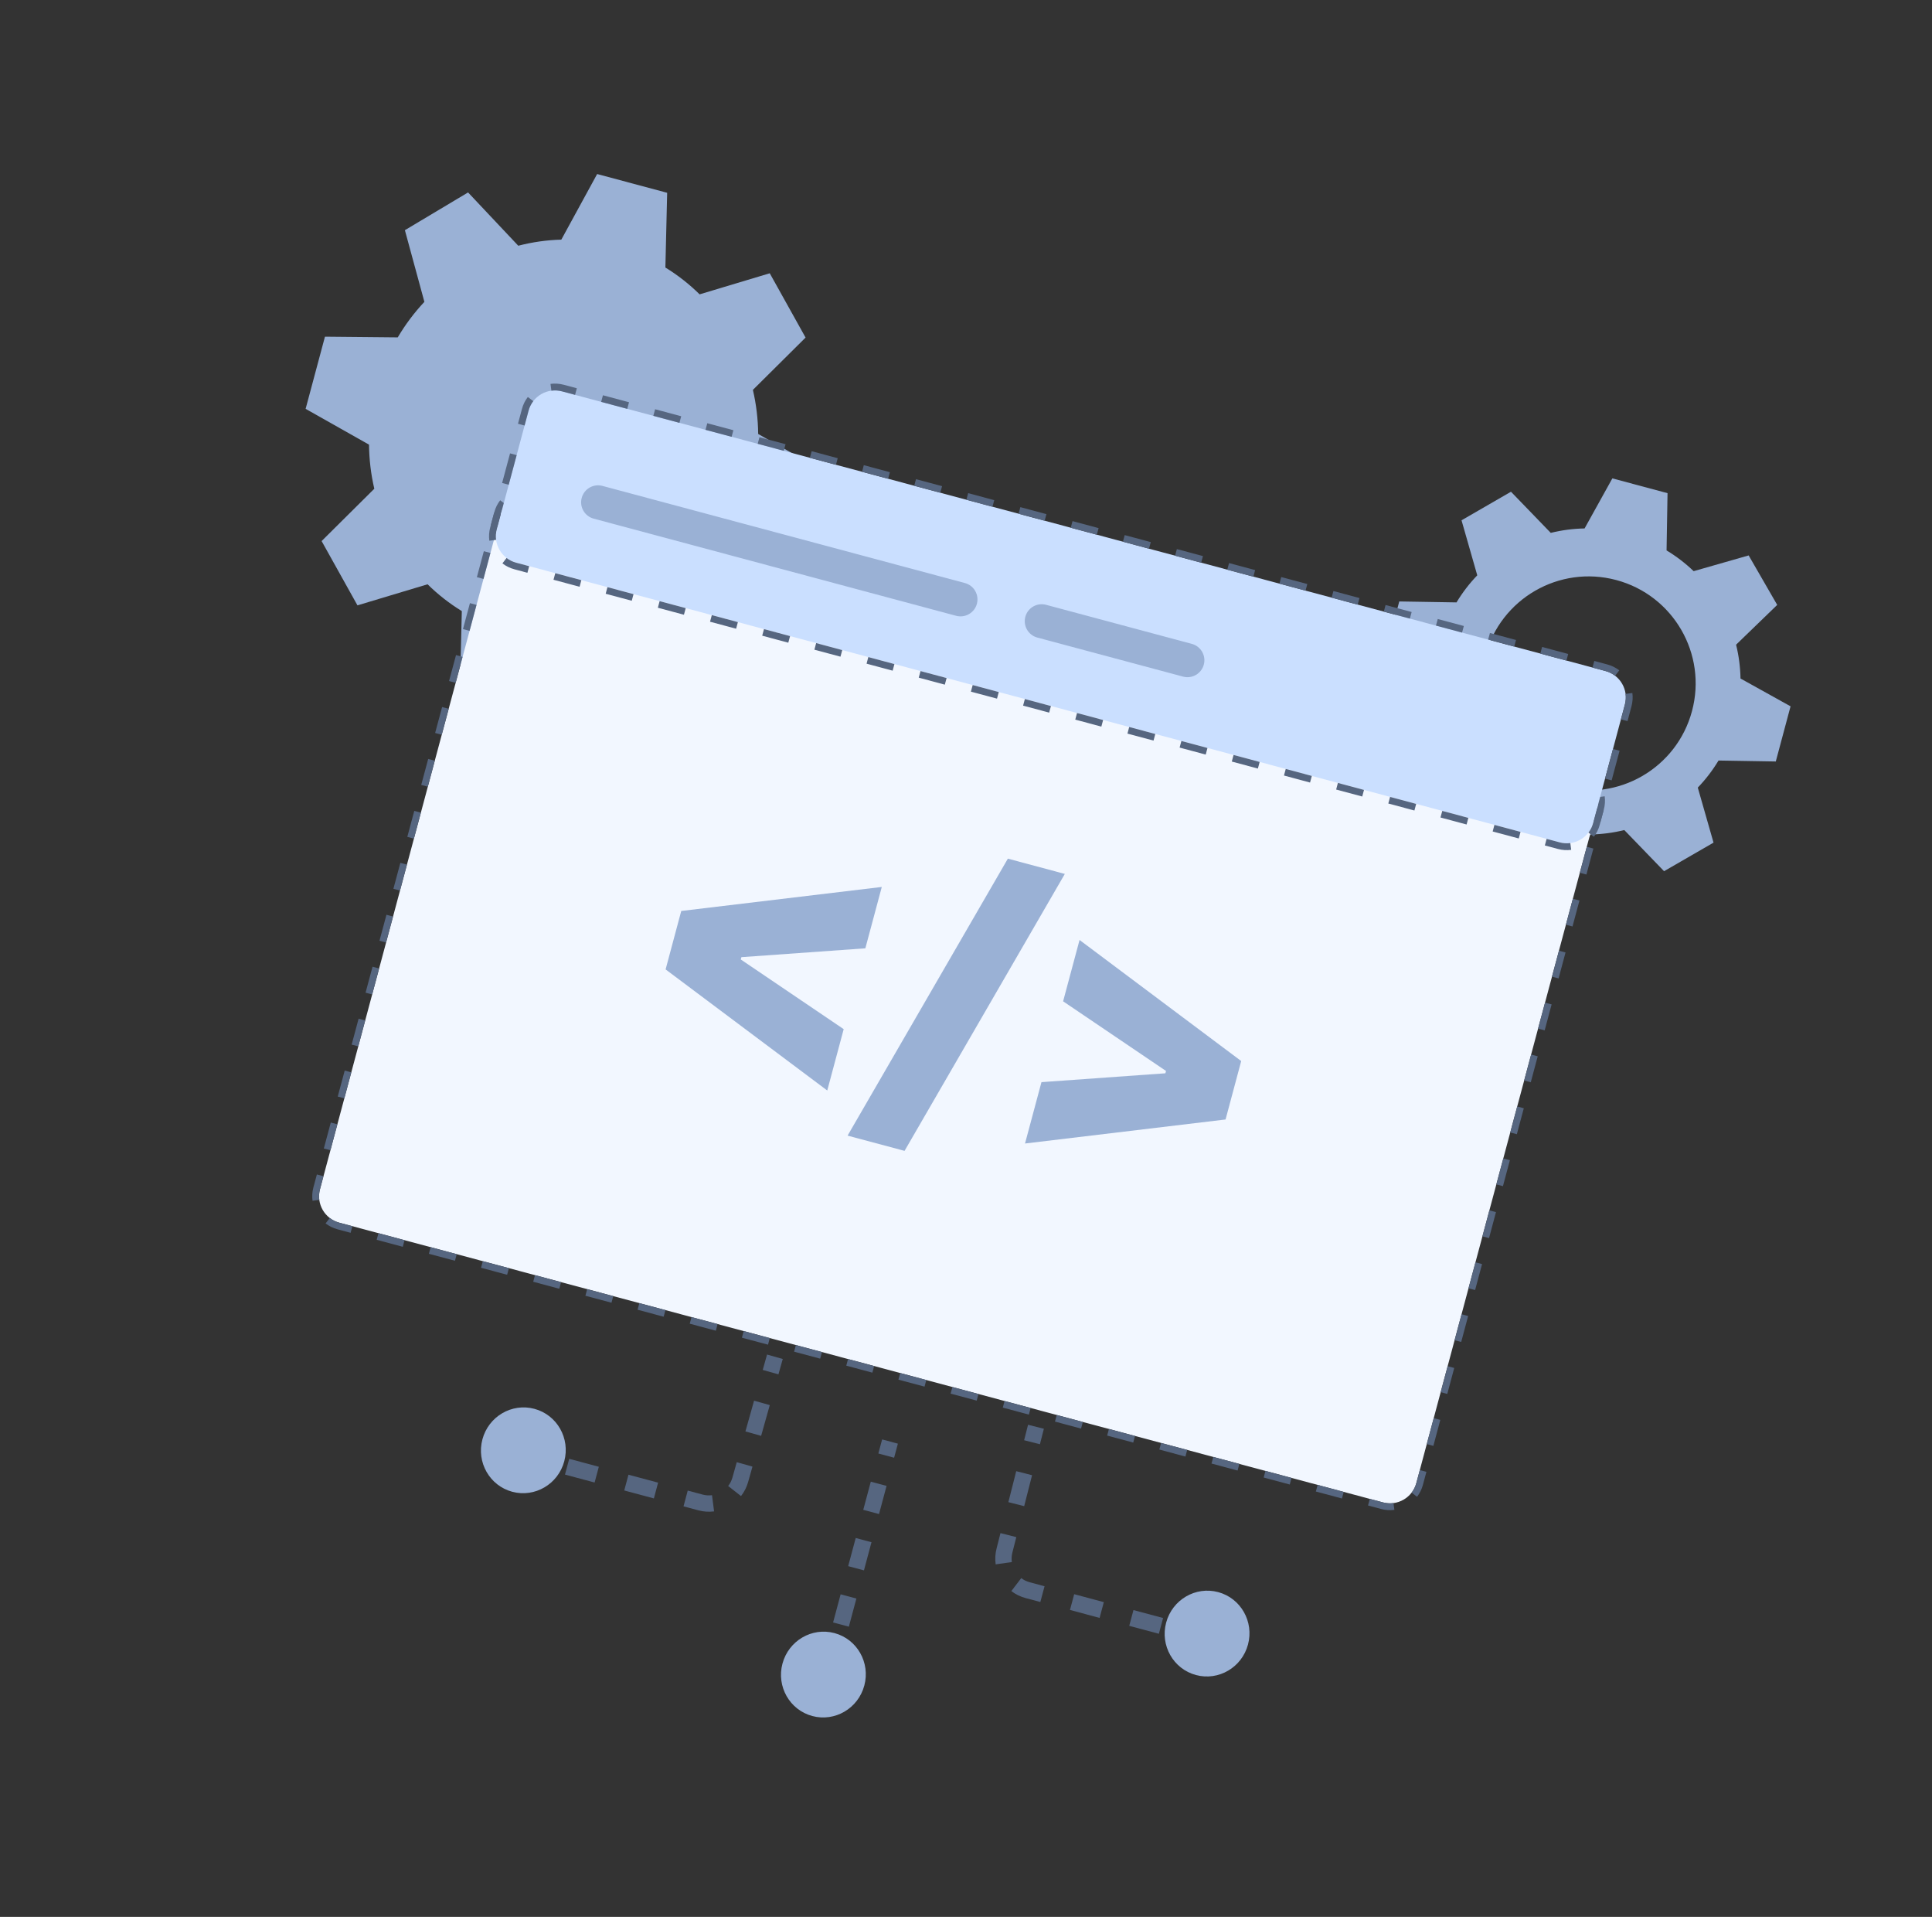 <svg width="124" height="123" viewBox="0 0 124 123" fill="none" xmlns="http://www.w3.org/2000/svg">
<rect x="0" y="0" width="124" height="123" fill="#333333" stroke="none"/>
<g id="icon-1" clip-path="url(#clip0_3515_5295)">
<path id="Exclude" fill-rule="evenodd" clip-rule="evenodd" d="M29.64 39.212L29.526 44.008L34.02 45.212L36.319 41.002C37.255 40.977 38.183 40.846 39.083 40.611L42.304 44.032L46.359 41.609L45.109 37.011C45.756 36.322 46.329 35.556 46.818 34.73L51.491 34.775L52.731 30.145L48.662 27.848C48.651 26.888 48.538 25.938 48.322 25.018L51.704 21.661L49.404 17.535L44.903 18.887C44.237 18.23 43.5 17.653 42.706 17.167L42.82 12.371L38.326 11.167L36.027 15.377C35.096 15.401 34.169 15.533 33.264 15.768L30.042 12.348L25.987 14.77L27.238 19.369C26.591 20.057 26.017 20.823 25.528 21.649L20.856 21.604L19.615 26.234L23.684 28.531C23.695 29.491 23.808 30.441 24.024 31.361L20.642 34.718L22.943 38.844L27.443 37.492C28.105 38.145 28.842 38.722 29.64 39.212Z" fill="#9AB1D5"/>
<path id="Exclude_2" fill-rule="evenodd" clip-rule="evenodd" d="M96.818 52.136L96.756 55.81L100.296 56.759L102.08 53.546C102.816 53.532 103.545 53.437 104.251 53.262L106.803 55.902L109.978 54.069L108.968 50.538C109.473 50.014 109.919 49.431 110.299 48.801L113.974 48.862L114.922 45.322L111.71 43.538C111.695 42.802 111.601 42.074 111.426 41.368L114.065 38.815L112.233 35.64L108.702 36.65C108.174 36.143 107.591 35.696 106.964 35.319L107.026 31.645L103.485 30.696L101.702 33.909C100.97 33.922 100.242 34.017 99.531 34.193L96.978 31.553L93.804 33.386L94.814 36.917C94.309 37.441 93.862 38.024 93.482 38.654L89.808 38.593L88.86 42.133L92.072 43.917C92.086 44.653 92.181 45.381 92.356 46.087L89.716 48.64L91.549 51.815L95.08 50.805C95.604 51.309 96.187 51.756 96.818 52.136ZM100.186 50.486C103.849 51.468 107.615 49.294 108.596 45.63C109.578 41.967 107.404 38.202 103.741 37.221C100.077 36.239 96.312 38.413 95.331 42.076C94.349 45.739 96.523 49.505 100.186 50.486Z" fill="#9AB1D5"/>
<g id="Group 237739">
<g id="Group 237737">
<path id="Rectangle 338" d="M32.148 32.982C32.398 32.046 33.361 31.49 34.297 31.741L101.272 49.687C102.208 49.938 102.764 50.9 102.513 51.836L90.903 95.163C90.653 96.099 89.691 96.654 88.754 96.403L21.779 78.457C20.843 78.207 20.288 77.245 20.538 76.308L32.148 32.982Z" fill="#F2F7FF"/>
<g id="&#60;/&#62;">
<path id="Vector" d="M78.659 71.834L65.788 73.375L66.843 69.438L74.934 68.86L74.759 69.014L74.876 68.577L74.951 68.797L68.233 64.251L69.288 60.315L79.663 68.084L78.659 71.834Z" fill="#9AB1D5"/>
<path id="Vector_2" d="M68.343 56.077L58.056 73.848L54.4 72.869L64.687 55.097L68.343 56.077Z" fill="#9AB1D5"/>
<path id="Vector_3" d="M42.72 62.204L43.724 58.454L56.595 56.913L55.54 60.85L47.448 61.428L47.624 61.274L47.506 61.711L47.432 61.49L54.15 66.037L53.095 69.974L42.72 62.204Z" fill="#9AB1D5"/>
</g>
<path id="Rectangle 338 (Stroke)" fill-rule="evenodd" clip-rule="evenodd" d="M22.616 78.682L21.779 78.458C21.549 78.396 21.342 78.292 21.165 78.155L20.897 78.503C21.12 78.674 21.379 78.805 21.665 78.882L22.503 79.106L22.616 78.682ZM20.493 76.992L20.058 77.049C20.021 76.771 20.038 76.481 20.114 76.195L20.338 75.362L20.761 75.475L20.538 76.309C20.477 76.538 20.463 76.77 20.493 76.992ZM31.924 33.815L31.5 33.702L31.724 32.869C31.8 32.582 31.931 32.323 32.102 32.101L32.45 32.368C32.313 32.545 32.209 32.752 32.147 32.982L31.924 33.815ZM33.613 31.696C33.835 31.667 34.067 31.68 34.296 31.741L35.134 31.966L35.247 31.542L34.41 31.318C34.123 31.241 33.834 31.225 33.556 31.261L33.613 31.696ZM100.434 49.463L100.548 49.039L101.385 49.264C101.672 49.34 101.931 49.471 102.153 49.642L101.886 49.99C101.708 49.853 101.501 49.749 101.272 49.687L100.434 49.463ZM91.126 94.33L91.55 94.443L91.327 95.276C91.25 95.563 91.12 95.822 90.949 96.044L90.601 95.777C90.737 95.6 90.842 95.393 90.903 95.163L91.126 94.33ZM24.29 79.131L24.177 79.554L25.851 80.003L25.965 79.579L24.29 79.131ZM27.639 80.028L27.526 80.452L29.2 80.9L29.314 80.477L27.639 80.028ZM30.988 80.925L30.874 81.349L32.549 81.798L32.662 81.374L30.988 80.925ZM34.337 81.823L34.223 82.246L35.898 82.695L36.011 82.271L34.337 81.823ZM37.685 82.72L37.572 83.144L39.246 83.592L39.36 83.168L37.685 82.72ZM41.034 83.617L40.921 84.041L42.595 84.49L42.709 84.066L41.034 83.617ZM44.383 84.514L44.269 84.938L45.944 85.387L46.057 84.963L44.383 84.514ZM47.732 85.412L47.618 85.835L49.293 86.284L49.406 85.86L47.732 85.412ZM51.081 86.309L50.967 86.733L52.641 87.181L52.755 86.758L51.081 86.309ZM54.429 87.206L54.316 87.63L55.99 88.079L56.104 87.655L54.429 87.206ZM57.778 88.104L57.664 88.527L59.339 88.976L59.452 88.552L57.778 88.104ZM61.127 89.001L61.013 89.425L62.688 89.873L62.801 89.45L61.127 89.001ZM64.475 89.898L64.362 90.322L66.036 90.771L66.15 90.347L64.475 89.898ZM67.824 90.796L67.711 91.219L69.385 91.668L69.499 91.244L67.824 90.796ZM71.173 91.693L71.059 92.117L72.734 92.565L72.847 92.141L71.173 91.693ZM74.522 92.59L74.408 93.014L76.083 93.463L76.196 93.039L74.522 92.59ZM77.871 93.487L77.757 93.911L79.431 94.36L79.545 93.936L77.871 93.487ZM81.219 94.385L81.106 94.808L82.78 95.257L82.894 94.833L81.219 94.385ZM84.568 95.282L84.455 95.706L86.129 96.154L86.243 95.731L84.568 95.282ZM87.917 96.179L87.803 96.603L88.641 96.827C88.927 96.904 89.216 96.921 89.495 96.884L89.437 96.449C89.215 96.478 88.984 96.465 88.754 96.404L87.917 96.179ZM91.573 92.663L91.997 92.777L92.443 91.11L92.019 90.997L91.573 92.663ZM92.466 89.331L92.89 89.444L93.336 87.778L92.912 87.664L92.466 89.331ZM93.359 85.998L93.783 86.111L94.229 84.445L93.805 84.331L93.359 85.998ZM94.252 82.665L94.676 82.778L95.122 81.112L94.698 80.999L94.252 82.665ZM95.145 79.332L95.569 79.446L96.015 77.779L95.591 77.666L95.145 79.332ZM96.038 75.999L96.462 76.113L96.908 74.446L96.485 74.333L96.038 75.999ZM96.931 72.666L97.355 72.78L97.801 71.114L97.378 71L96.931 72.666ZM97.824 69.334L98.248 69.447L98.694 67.781L98.271 67.667L97.824 69.334ZM98.717 66.001L99.141 66.115L99.587 64.448L99.164 64.335L98.717 66.001ZM99.61 62.668L100.034 62.782L100.48 61.115L100.057 61.002L99.61 62.668ZM100.503 59.335L100.927 59.449L101.373 57.782L100.95 57.669L100.503 59.335ZM101.396 56.002L101.82 56.116L102.266 54.45L101.843 54.336L101.396 56.002ZM102.289 52.67L102.713 52.783L102.936 51.95C103.013 51.664 103.029 51.374 102.993 51.096L102.558 51.153C102.587 51.375 102.574 51.607 102.512 51.837L102.289 52.67ZM98.76 49.014L98.874 48.591L97.199 48.142L97.086 48.566L98.76 49.014ZM95.411 48.117L95.525 47.693L93.85 47.245L93.737 47.669L95.411 48.117ZM92.063 47.22L92.176 46.796L90.502 46.347L90.388 46.771L92.063 47.22ZM88.714 46.322L88.827 45.899L87.153 45.45L87.039 45.874L88.714 46.322ZM85.365 45.425L85.479 45.002L83.804 44.553L83.691 44.977L85.365 45.425ZM82.016 44.528L82.13 44.104L80.455 43.656L80.342 44.079L82.016 44.528ZM78.668 43.631L78.781 43.207L77.107 42.758L76.993 43.182L78.668 43.631ZM75.319 42.733L75.432 42.31L73.758 41.861L73.644 42.285L75.319 42.733ZM71.97 41.836L72.084 41.412L70.409 40.964L70.296 41.387L71.97 41.836ZM68.621 40.939L68.735 40.515L67.06 40.066L66.947 40.49L68.621 40.939ZM65.272 40.041L65.386 39.618L63.712 39.169L63.598 39.593L65.272 40.041ZM61.924 39.144L62.037 38.72L60.363 38.272L60.249 38.696L61.924 39.144ZM58.575 38.247L58.688 37.823L57.014 37.374L56.901 37.798L58.575 38.247ZM55.226 37.35L55.34 36.926L53.665 36.477L53.552 36.901L55.226 37.35ZM51.877 36.452L51.991 36.029L50.317 35.58L50.203 36.004L51.877 36.452ZM48.529 35.555L48.642 35.131L46.968 34.683L46.854 35.106L48.529 35.555ZM45.18 34.658L45.293 34.234L43.619 33.785L43.505 34.209L45.18 34.658ZM41.831 33.76L41.945 33.337L40.27 32.888L40.157 33.312L41.831 33.76ZM38.482 32.863L38.596 32.439L36.922 31.991L36.808 32.414L38.482 32.863ZM31.477 35.482L31.054 35.368L30.607 37.035L31.031 37.148L31.477 35.482ZM30.584 38.815L30.161 38.701L29.714 40.367L30.138 40.481L30.584 38.815ZM29.692 42.147L29.268 42.034L28.821 43.7L29.245 43.814L29.692 42.147ZM28.799 45.48L28.375 45.367L27.928 47.033L28.352 47.147L28.799 45.48ZM27.905 48.813L27.482 48.7L27.035 50.366L27.459 50.479L27.905 48.813ZM27.012 52.146L26.589 52.032L26.142 53.699L26.566 53.812L27.012 52.146ZM26.119 55.479L25.696 55.365L25.249 57.032L25.673 57.145L26.119 55.479ZM25.226 58.811L24.803 58.698L24.356 60.364L24.78 60.478L25.226 58.811ZM24.333 62.144L23.91 62.031L23.463 63.697L23.887 63.811L24.333 62.144ZM23.44 65.477L23.017 65.364L22.57 67.03L22.994 67.143L23.44 65.477ZM22.547 68.81L22.124 68.696L21.677 70.363L22.101 70.476L22.547 68.81ZM21.654 72.143L21.231 72.029L20.784 73.695L21.208 73.809L21.654 72.143Z" fill="#566680"/>
<path id="Rectangle 339" d="M33.923 26.354C34.174 25.418 35.136 24.863 36.073 25.113L103.048 43.059C103.984 43.31 104.54 44.272 104.289 45.208L102.252 52.811C102.001 53.747 101.039 54.302 100.103 54.051L33.127 36.105C32.191 35.855 31.636 34.892 31.887 33.956L33.923 26.354Z" fill="#CADFFF"/>
<path id="Rectangle 339 (Stroke)" fill-rule="evenodd" clip-rule="evenodd" d="M33.964 36.33L33.127 36.106C32.897 36.044 32.691 35.94 32.513 35.803L32.246 36.151C32.468 36.322 32.727 36.453 33.014 36.529L33.851 36.754L33.964 36.33ZM31.841 34.64L31.406 34.697C31.369 34.419 31.386 34.129 31.463 33.843L31.717 32.893L32.141 33.006L31.886 33.956C31.825 34.186 31.812 34.418 31.841 34.64ZM33.669 27.305L33.245 27.191L33.5 26.241C33.576 25.954 33.707 25.695 33.878 25.473L34.226 25.74C34.09 25.918 33.985 26.125 33.923 26.354L33.669 27.305ZM35.389 25.068C35.611 25.039 35.843 25.052 36.073 25.113L36.91 25.338L37.023 24.914L36.186 24.69C35.9 24.613 35.61 24.597 35.332 24.633L35.389 25.068ZM102.211 42.835L102.324 42.411L103.161 42.636C103.448 42.712 103.707 42.843 103.929 43.014L103.662 43.362C103.484 43.225 103.278 43.121 103.048 43.059L102.211 42.835ZM102.506 51.861L102.93 51.974L102.675 52.924C102.599 53.211 102.468 53.47 102.297 53.692L101.949 53.425C102.086 53.247 102.19 53.041 102.252 52.811L102.506 51.861ZM35.639 36.779L35.525 37.202L37.2 37.651L37.313 37.227L35.639 36.779ZM38.987 37.676L38.874 38.1L40.548 38.548L40.662 38.124L38.987 37.676ZM42.336 38.573L42.223 38.997L43.897 39.446L44.011 39.022L42.336 38.573ZM45.685 39.47L45.572 39.894L47.246 40.343L47.359 39.919L45.685 39.47ZM49.034 40.368L48.92 40.791L50.595 41.24L50.708 40.816L49.034 40.368ZM52.383 41.265L52.269 41.689L53.943 42.137L54.057 41.714L52.383 41.265ZM55.731 42.162L55.618 42.586L57.292 43.035L57.406 42.611L55.731 42.162ZM59.08 43.06L58.967 43.483L60.641 43.932L60.755 43.508L59.08 43.06ZM62.429 43.957L62.315 44.381L63.99 44.829L64.103 44.406L62.429 43.957ZM65.778 44.854L65.664 45.278L67.338 45.727L67.452 45.303L65.778 44.854ZM69.126 45.752L69.013 46.175L70.687 46.624L70.801 46.2L69.126 45.752ZM72.475 46.649L72.362 47.073L74.036 47.521L74.15 47.097L72.475 46.649ZM75.824 47.546L75.71 47.97L77.385 48.419L77.498 47.995L75.824 47.546ZM79.173 48.443L79.059 48.867L80.734 49.316L80.847 48.892L79.173 48.443ZM82.522 49.341L82.408 49.764L84.082 50.213L84.196 49.789L82.522 49.341ZM85.87 50.238L85.757 50.662L87.431 51.11L87.545 50.687L85.87 50.238ZM89.219 51.135L89.105 51.559L90.78 52.008L90.893 51.584L89.219 51.135ZM92.568 52.033L92.454 52.456L94.129 52.905L94.242 52.481L92.568 52.033ZM95.916 52.93L95.803 53.354L97.477 53.802L97.591 53.379L95.916 52.93ZM99.265 53.827L99.152 54.251L99.989 54.475C100.275 54.552 100.565 54.568 100.843 54.532L100.786 54.097C100.564 54.126 100.332 54.113 100.102 54.051L99.265 53.827ZM103.015 49.96L103.439 50.074L103.948 48.173L103.525 48.059L103.015 49.96ZM104.034 46.159L104.458 46.272L104.712 45.322C104.789 45.036 104.805 44.746 104.769 44.468L104.334 44.525C104.363 44.747 104.35 44.979 104.289 45.209L104.034 46.159ZM100.536 42.386L100.65 41.963L98.975 41.514L98.862 41.938L100.536 42.386ZM97.187 41.489L97.301 41.066L95.627 40.617L95.513 41.041L97.187 41.489ZM93.839 40.592L93.952 40.168L92.278 39.719L92.164 40.143L93.839 40.592ZM90.49 39.695L90.603 39.271L88.929 38.822L88.816 39.246L90.49 39.695ZM87.141 38.797L87.255 38.374L85.58 37.925L85.467 38.349L87.141 38.797ZM83.792 37.9L83.906 37.476L82.232 37.028L82.118 37.451L83.792 37.9ZM80.444 37.003L80.557 36.579L78.883 36.13L78.769 36.554L80.444 37.003ZM77.095 36.105L77.208 35.682L75.534 35.233L75.421 35.657L77.095 36.105ZM73.746 35.208L73.86 34.784L72.185 34.336L72.072 34.76L73.746 35.208ZM70.397 34.311L70.511 33.887L68.837 33.438L68.723 33.862L70.397 34.311ZM67.049 33.413L67.162 32.99L65.488 32.541L65.374 32.965L67.049 33.413ZM63.7 32.516L63.813 32.093L62.139 31.644L62.025 32.068L63.7 32.516ZM60.351 31.619L60.465 31.195L58.79 30.747L58.677 31.17L60.351 31.619ZM57.002 30.722L57.116 30.298L55.441 29.849L55.328 30.273L57.002 30.722ZM53.654 29.824L53.767 29.401L52.093 28.952L51.979 29.376L53.654 29.824ZM50.305 28.927L50.418 28.503L48.744 28.055L48.63 28.478L50.305 28.927ZM46.956 28.03L47.07 27.606L45.395 27.157L45.282 27.581L46.956 28.03ZM43.607 27.132L43.721 26.709L42.046 26.26L41.933 26.684L43.607 27.132ZM40.258 26.235L40.372 25.811L38.698 25.363L38.584 25.787L40.258 26.235ZM33.16 29.205L32.736 29.092L32.227 30.992L32.65 31.106L33.16 29.205Z" fill="#566680"/>
<path id="Rectangle 340" d="M37.335 31.948C37.49 31.368 38.087 31.023 38.667 31.179L61.93 37.412C62.51 37.568 62.854 38.164 62.699 38.745C62.543 39.325 61.947 39.669 61.367 39.514L38.104 33.28C37.524 33.125 37.179 32.529 37.335 31.948Z" fill="#9AB1D5"/>
<path id="Rectangle 341" d="M65.808 39.578C65.964 38.998 66.56 38.653 67.14 38.809L76.494 41.315C77.074 41.471 77.418 42.067 77.263 42.647C77.107 43.228 76.511 43.572 75.931 43.416L66.577 40.91C65.997 40.755 65.653 40.158 65.808 39.578Z" fill="#9AB1D5"/>
</g>
</g>
<g id="Group 237755">
<g id="Group 237729">
<path id="Vector 110 (Stroke)" fill-rule="evenodd" clip-rule="evenodd" d="M53.997 106.186L53.755 107.09L52.743 106.819L52.986 105.915L53.997 106.186ZM54.965 102.573L54.481 104.38L53.47 104.108L53.954 102.302L54.965 102.573ZM55.934 98.959L55.45 100.766L54.438 100.495L54.922 98.688L55.934 98.959ZM56.902 95.345L56.418 97.152L55.406 96.881L55.89 95.074L56.902 95.345ZM57.628 92.635L57.386 93.538L56.374 93.267L56.617 92.364L57.628 92.635Z" fill="#566680"/>
<path id="Ellipse 89" d="M55.474 108.155C55.868 106.686 55.011 105.18 53.56 104.791C52.11 104.402 50.615 105.278 50.221 106.748C49.827 108.217 50.684 109.723 52.135 110.112C53.585 110.501 55.08 109.625 55.474 108.155Z" fill="#9AB1D5"/>
</g>
<g id="Group 237753">
<path id="Vector 110 (Stroke)_2" fill-rule="evenodd" clip-rule="evenodd" d="M76.552 104.333L77.503 104.588L77.231 105.599L76.281 105.344L76.552 104.333ZM72.748 103.314L74.65 103.823L74.379 104.835L72.477 104.325L72.748 103.314ZM68.944 102.294L70.846 102.804L70.575 103.816L68.673 103.306L68.944 102.294ZM66.091 101.53L67.042 101.785L66.771 102.796L65.82 102.542C65.481 102.451 65.174 102.297 64.91 102.095L65.546 101.263C65.703 101.383 65.887 101.475 66.091 101.53ZM64.976 99.626C64.924 99.831 64.914 100.036 64.942 100.233L63.905 100.38C63.858 100.051 63.874 99.708 63.961 99.368L64.213 98.375L65.229 98.632L64.976 99.626ZM66.24 94.659L65.734 96.646L64.719 96.388L65.224 94.401L66.24 94.659ZM66.998 91.68L66.745 92.673L65.73 92.415L65.983 91.422L66.998 91.68Z" fill="#566680"/>
<path id="Ellipse 89_2" d="M80.099 105.525C80.493 104.056 79.636 102.55 78.185 102.161C76.735 101.772 75.24 102.648 74.846 104.118C74.452 105.587 75.309 107.093 76.76 107.482C78.21 107.871 79.705 106.995 80.099 105.525Z" fill="#9AB1D5"/>
</g>
<g id="Group 237754">
<path id="Vector 110 (Stroke)_3" fill-rule="evenodd" clip-rule="evenodd" d="M34.631 93.098L33.68 92.844L33.409 93.855L34.36 94.11L34.631 93.098ZM38.434 94.118L36.533 93.608L36.262 94.62L38.164 95.129L38.434 94.118ZM42.238 95.137L40.336 94.627L40.066 95.639L41.968 96.149L42.238 95.137ZM45.091 95.901L44.14 95.647L43.87 96.658L44.82 96.913C45.159 97.004 45.502 97.024 45.832 96.981L45.698 95.943C45.501 95.968 45.296 95.956 45.091 95.901ZM47.009 94.81C46.952 95.014 46.857 95.196 46.735 95.352L47.56 95.998C47.764 95.737 47.922 95.432 48.017 95.094L48.295 94.108L47.287 93.823L47.009 94.81ZM48.398 89.877L47.843 91.85L48.851 92.134L49.406 90.161L48.398 89.877ZM49.231 86.917L48.954 87.904L49.962 88.188L50.24 87.202L49.231 86.917Z" fill="#566680"/>
<path id="Ellipse 89_3" d="M30.963 92.358C31.356 90.888 32.851 90.012 34.302 90.401C35.753 90.79 36.609 92.296 36.216 93.765C35.822 95.235 34.327 96.111 32.876 95.722C31.426 95.333 30.569 93.827 30.963 92.358Z" fill="#9AB1D5"/>
</g>
</g>
</g>
<defs>
<clipPath id="clip0_3515_5295">
<rect width="100" height="100" fill="white" transform="translate(26.645) rotate(15)"/>
</clipPath>
</defs>
</svg>
